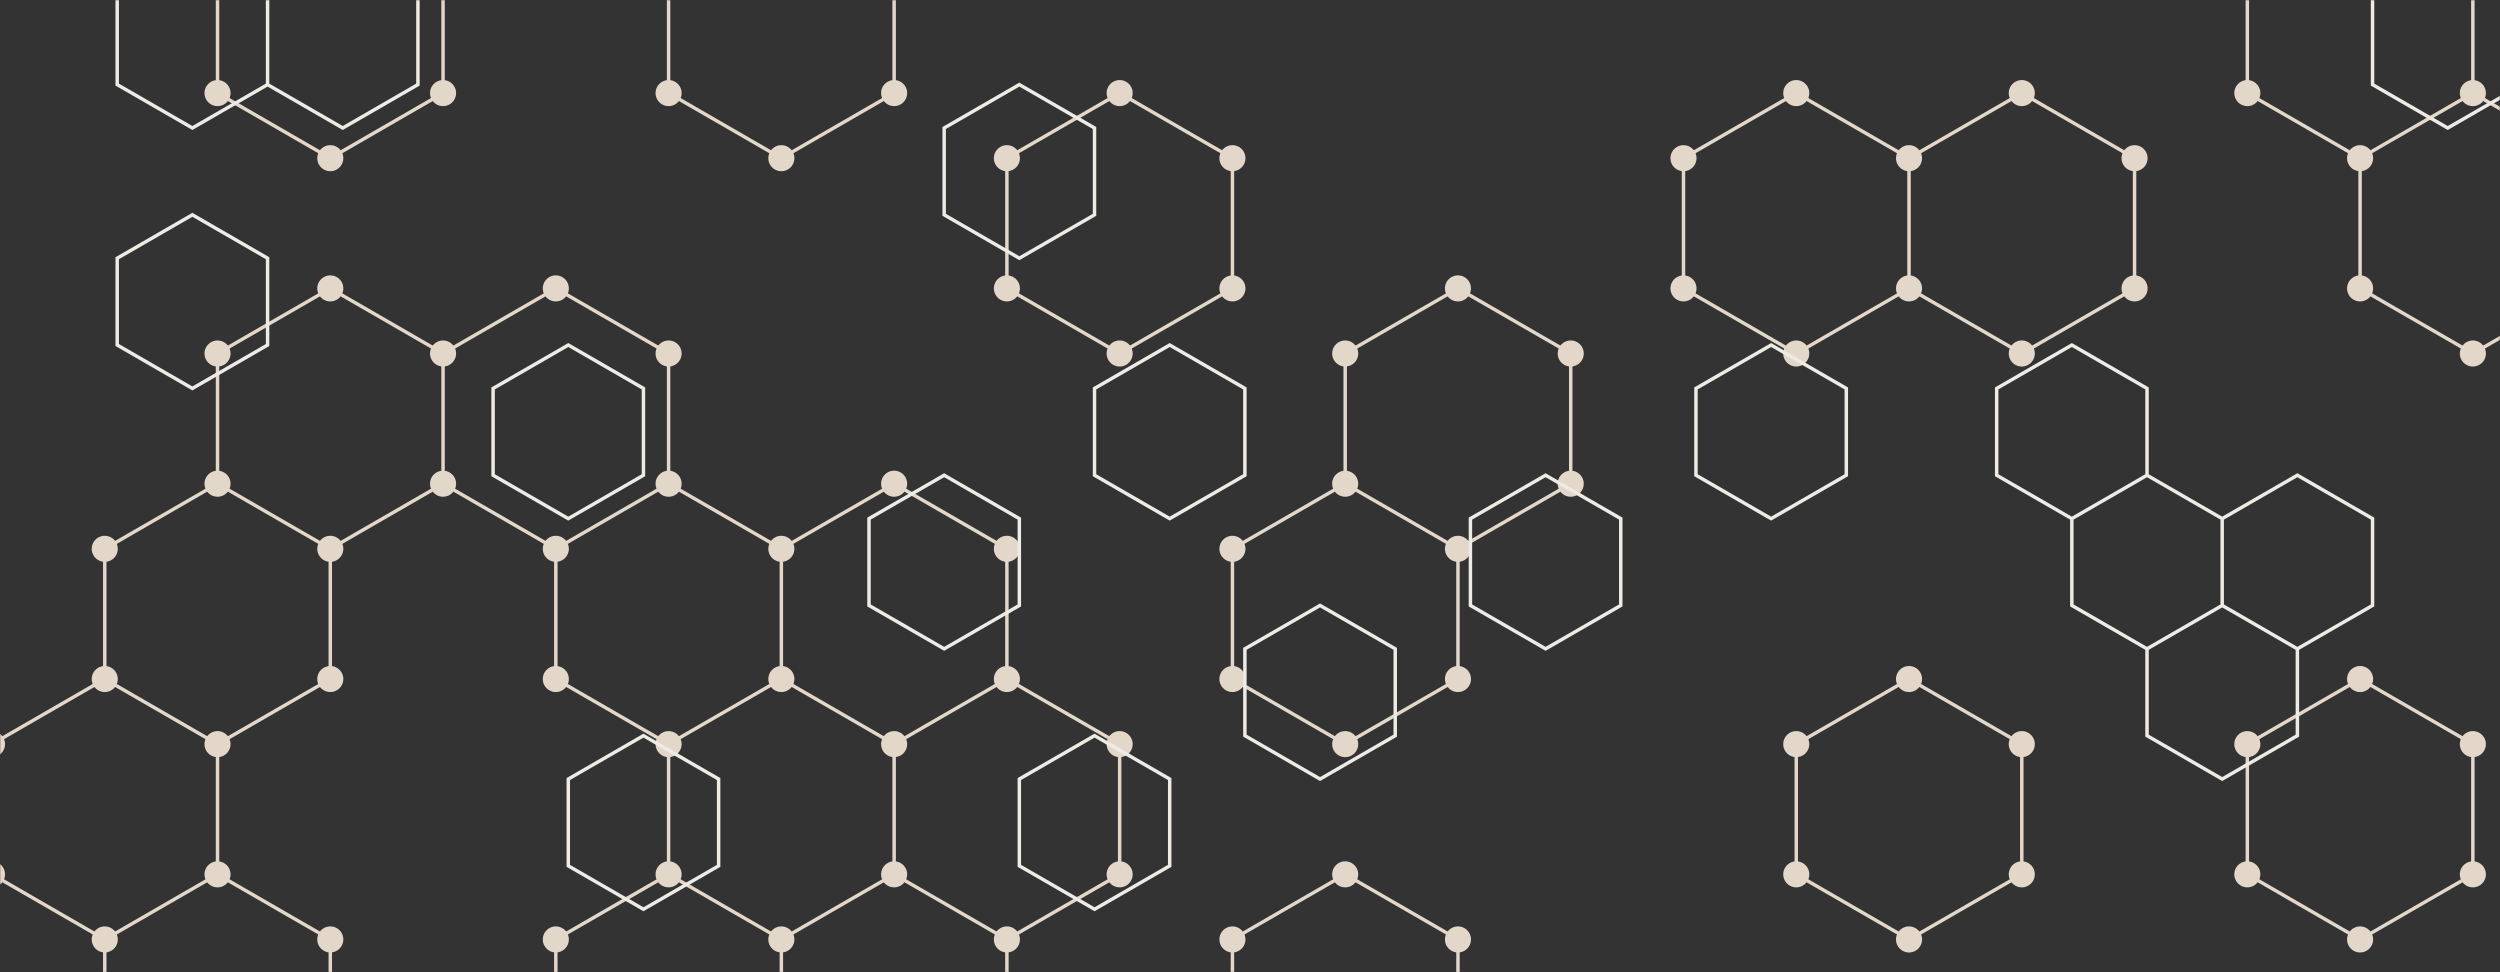 <svg xmlns="http://www.w3.org/2000/svg" xmlns:xlink="http://www.w3.org/1999/xlink" xmlns:svgjs="http://svgjs.com/svgjs" width="1440" height="560" preserveAspectRatio="none" viewBox="0 0 1440 560"><rect x="0" y="0" width="1440" height="560" fill="#333333" stroke="none"/><g mask="url(&quot;#SvgjsMask1004&quot;)" fill="none"><path d="M125.29 278.62L190.25 316.12L190.25 391.12L125.29 428.62L60.34 391.12L60.34 316.12zM60.34 391.12L125.29 428.62L125.29 503.62L60.34 541.12L-4.61 503.62L-4.61 428.62zM125.29 503.62L190.25 541.12L190.25 616.12L125.29 653.62L60.34 616.12L60.34 541.12zM190.25 -58.88L255.2 -21.38L255.2 53.62L190.25 91.12L125.29 53.62L125.29 -21.38zM190.25 166.12L255.2 203.62L255.2 278.62L190.25 316.12L125.29 278.62L125.29 203.62zM320.15 166.12L385.11 203.62L385.11 278.62L320.15 316.12L255.2 278.62L255.2 203.62zM385.11 278.62L450.06 316.12L450.06 391.12L385.11 428.62L320.15 391.12L320.15 316.12zM385.11 503.62L450.06 541.12L450.06 616.12L385.11 653.62L320.15 616.12L320.15 541.12zM450.06 -58.88L515.02 -21.38L515.02 53.62L450.06 91.12L385.11 53.62L385.11 -21.38zM515.02 278.62L579.97 316.12L579.97 391.12L515.02 428.62L450.06 391.12L450.06 316.12zM450.06 391.12L515.02 428.62L515.02 503.62L450.06 541.12L385.11 503.62L385.11 428.62zM515.02 503.62L579.97 541.12L579.97 616.12L515.02 653.62L450.06 616.12L450.06 541.12zM644.92 53.62L709.88 91.12L709.88 166.12L644.92 203.62L579.97 166.12L579.97 91.12zM579.97 391.12L644.92 428.62L644.92 503.62L579.97 541.12L515.02 503.62L515.02 428.62zM774.83 278.62L839.79 316.12L839.79 391.12L774.83 428.62L709.88 391.12L709.88 316.12zM774.83 503.62L839.79 541.12L839.79 616.12L774.83 653.62L709.88 616.12L709.88 541.12zM839.78 166.12L904.74 203.62L904.74 278.62L839.78 316.12L774.83 278.62L774.83 203.62zM1034.65 53.62L1099.6 91.12L1099.6 166.12L1034.65 203.62L969.69 166.12L969.69 91.12zM1164.55 53.62L1229.51 91.12L1229.51 166.12L1164.55 203.62L1099.6 166.12L1099.6 91.12zM1099.6 391.12L1164.55 428.62L1164.55 503.62L1099.6 541.12L1034.65 503.62L1034.65 428.62zM1359.41 -58.88L1424.37 -21.38L1424.37 53.62L1359.41 91.12L1294.46 53.62L1294.46 -21.38zM1424.37 53.62L1489.32 91.12L1489.32 166.12L1424.37 203.62L1359.41 166.12L1359.41 91.12zM1359.41 391.12L1424.37 428.62L1424.37 503.62L1359.41 541.12L1294.46 503.62L1294.46 428.62zM1554.28 53.62L1619.23 91.12L1619.23 166.12L1554.28 203.62L1489.32 166.12L1489.32 91.12z" stroke="rgba(227, 215, 201, 1)" stroke-width="2"></path><path d="M117.79 278.62 a7.5 7.5 0 1 0 15 0 a7.5 7.5 0 1 0 -15 0zM182.75 316.12 a7.5 7.5 0 1 0 15 0 a7.5 7.5 0 1 0 -15 0zM182.75 391.12 a7.5 7.5 0 1 0 15 0 a7.5 7.5 0 1 0 -15 0zM117.79 428.62 a7.5 7.5 0 1 0 15 0 a7.5 7.5 0 1 0 -15 0zM52.84 391.12 a7.5 7.5 0 1 0 15 0 a7.5 7.5 0 1 0 -15 0zM52.84 316.12 a7.5 7.5 0 1 0 15 0 a7.5 7.5 0 1 0 -15 0zM117.79 503.62 a7.5 7.5 0 1 0 15 0 a7.5 7.5 0 1 0 -15 0zM52.84 541.12 a7.5 7.5 0 1 0 15 0 a7.5 7.5 0 1 0 -15 0zM-12.11 503.62 a7.5 7.5 0 1 0 15 0 a7.5 7.5 0 1 0 -15 0zM-12.11 428.62 a7.5 7.5 0 1 0 15 0 a7.5 7.5 0 1 0 -15 0zM182.75 541.12 a7.5 7.5 0 1 0 15 0 a7.5 7.5 0 1 0 -15 0zM182.75 616.12 a7.5 7.5 0 1 0 15 0 a7.5 7.5 0 1 0 -15 0zM117.79 653.62 a7.5 7.5 0 1 0 15 0 a7.5 7.5 0 1 0 -15 0zM52.84 616.12 a7.5 7.5 0 1 0 15 0 a7.5 7.5 0 1 0 -15 0zM182.75 -58.88 a7.5 7.5 0 1 0 15 0 a7.5 7.5 0 1 0 -15 0zM247.7 -21.38 a7.5 7.5 0 1 0 15 0 a7.5 7.5 0 1 0 -15 0zM247.7 53.62 a7.5 7.5 0 1 0 15 0 a7.5 7.5 0 1 0 -15 0zM182.75 91.12 a7.5 7.5 0 1 0 15 0 a7.5 7.5 0 1 0 -15 0zM117.79 53.62 a7.5 7.5 0 1 0 15 0 a7.5 7.5 0 1 0 -15 0zM117.79 -21.38 a7.5 7.5 0 1 0 15 0 a7.5 7.5 0 1 0 -15 0zM182.75 166.12 a7.5 7.5 0 1 0 15 0 a7.5 7.5 0 1 0 -15 0zM247.7 203.62 a7.5 7.5 0 1 0 15 0 a7.5 7.5 0 1 0 -15 0zM247.7 278.62 a7.5 7.5 0 1 0 15 0 a7.5 7.5 0 1 0 -15 0zM117.79 203.62 a7.5 7.5 0 1 0 15 0 a7.5 7.5 0 1 0 -15 0zM312.65 166.12 a7.5 7.5 0 1 0 15 0 a7.5 7.5 0 1 0 -15 0zM377.61 203.62 a7.5 7.5 0 1 0 15 0 a7.5 7.5 0 1 0 -15 0zM377.61 278.62 a7.5 7.5 0 1 0 15 0 a7.5 7.5 0 1 0 -15 0zM312.65 316.12 a7.5 7.5 0 1 0 15 0 a7.5 7.5 0 1 0 -15 0zM442.56 316.12 a7.5 7.5 0 1 0 15 0 a7.5 7.5 0 1 0 -15 0zM442.56 391.12 a7.5 7.5 0 1 0 15 0 a7.5 7.5 0 1 0 -15 0zM377.61 428.62 a7.5 7.5 0 1 0 15 0 a7.5 7.5 0 1 0 -15 0zM312.65 391.12 a7.5 7.5 0 1 0 15 0 a7.5 7.5 0 1 0 -15 0zM377.61 503.62 a7.5 7.5 0 1 0 15 0 a7.5 7.5 0 1 0 -15 0zM442.56 541.12 a7.5 7.5 0 1 0 15 0 a7.5 7.5 0 1 0 -15 0zM442.56 616.12 a7.5 7.5 0 1 0 15 0 a7.5 7.5 0 1 0 -15 0zM377.61 653.62 a7.5 7.5 0 1 0 15 0 a7.5 7.5 0 1 0 -15 0zM312.65 616.12 a7.5 7.5 0 1 0 15 0 a7.5 7.5 0 1 0 -15 0zM312.65 541.12 a7.5 7.5 0 1 0 15 0 a7.5 7.5 0 1 0 -15 0zM442.56 -58.88 a7.5 7.5 0 1 0 15 0 a7.5 7.5 0 1 0 -15 0zM507.52 -21.38 a7.5 7.5 0 1 0 15 0 a7.5 7.5 0 1 0 -15 0zM507.52 53.62 a7.5 7.5 0 1 0 15 0 a7.5 7.5 0 1 0 -15 0zM442.56 91.12 a7.5 7.5 0 1 0 15 0 a7.5 7.5 0 1 0 -15 0zM377.61 53.62 a7.5 7.5 0 1 0 15 0 a7.5 7.5 0 1 0 -15 0zM377.61 -21.38 a7.5 7.5 0 1 0 15 0 a7.5 7.5 0 1 0 -15 0zM507.52 278.62 a7.5 7.5 0 1 0 15 0 a7.5 7.5 0 1 0 -15 0zM572.47 316.12 a7.5 7.5 0 1 0 15 0 a7.5 7.5 0 1 0 -15 0zM572.47 391.12 a7.5 7.5 0 1 0 15 0 a7.5 7.5 0 1 0 -15 0zM507.52 428.62 a7.5 7.5 0 1 0 15 0 a7.5 7.5 0 1 0 -15 0zM507.52 503.62 a7.5 7.5 0 1 0 15 0 a7.5 7.5 0 1 0 -15 0zM572.47 541.12 a7.5 7.5 0 1 0 15 0 a7.5 7.5 0 1 0 -15 0zM572.47 616.12 a7.5 7.5 0 1 0 15 0 a7.5 7.5 0 1 0 -15 0zM507.52 653.62 a7.5 7.5 0 1 0 15 0 a7.5 7.5 0 1 0 -15 0zM637.42 53.62 a7.5 7.5 0 1 0 15 0 a7.5 7.5 0 1 0 -15 0zM702.38 91.12 a7.5 7.5 0 1 0 15 0 a7.5 7.5 0 1 0 -15 0zM702.38 166.12 a7.5 7.5 0 1 0 15 0 a7.5 7.5 0 1 0 -15 0zM637.42 203.62 a7.5 7.5 0 1 0 15 0 a7.5 7.5 0 1 0 -15 0zM572.47 166.12 a7.5 7.5 0 1 0 15 0 a7.5 7.5 0 1 0 -15 0zM572.47 91.12 a7.5 7.5 0 1 0 15 0 a7.5 7.5 0 1 0 -15 0zM637.42 428.62 a7.5 7.5 0 1 0 15 0 a7.5 7.5 0 1 0 -15 0zM637.42 503.62 a7.5 7.5 0 1 0 15 0 a7.5 7.5 0 1 0 -15 0zM767.33 278.62 a7.5 7.5 0 1 0 15 0 a7.5 7.5 0 1 0 -15 0zM832.29 316.12 a7.5 7.5 0 1 0 15 0 a7.5 7.5 0 1 0 -15 0zM832.29 391.12 a7.5 7.5 0 1 0 15 0 a7.5 7.5 0 1 0 -15 0zM767.33 428.62 a7.5 7.5 0 1 0 15 0 a7.5 7.5 0 1 0 -15 0zM702.38 391.12 a7.5 7.5 0 1 0 15 0 a7.5 7.5 0 1 0 -15 0zM702.38 316.12 a7.5 7.5 0 1 0 15 0 a7.5 7.5 0 1 0 -15 0zM767.33 503.62 a7.5 7.5 0 1 0 15 0 a7.5 7.5 0 1 0 -15 0zM832.29 541.12 a7.5 7.5 0 1 0 15 0 a7.5 7.5 0 1 0 -15 0zM832.29 616.12 a7.5 7.5 0 1 0 15 0 a7.5 7.5 0 1 0 -15 0zM767.33 653.62 a7.5 7.5 0 1 0 15 0 a7.5 7.5 0 1 0 -15 0zM702.38 616.12 a7.5 7.5 0 1 0 15 0 a7.5 7.5 0 1 0 -15 0zM702.38 541.12 a7.5 7.5 0 1 0 15 0 a7.5 7.5 0 1 0 -15 0zM832.28 166.12 a7.5 7.5 0 1 0 15 0 a7.5 7.5 0 1 0 -15 0zM897.24 203.62 a7.5 7.5 0 1 0 15 0 a7.5 7.5 0 1 0 -15 0zM897.24 278.62 a7.5 7.5 0 1 0 15 0 a7.5 7.5 0 1 0 -15 0zM832.28 316.12 a7.5 7.5 0 1 0 15 0 a7.5 7.5 0 1 0 -15 0zM767.33 203.62 a7.5 7.5 0 1 0 15 0 a7.5 7.5 0 1 0 -15 0zM1027.15 53.62 a7.5 7.5 0 1 0 15 0 a7.5 7.5 0 1 0 -15 0zM1092.1 91.12 a7.5 7.5 0 1 0 15 0 a7.5 7.5 0 1 0 -15 0zM1092.1 166.12 a7.5 7.5 0 1 0 15 0 a7.5 7.5 0 1 0 -15 0zM1027.15 203.62 a7.5 7.5 0 1 0 15 0 a7.5 7.5 0 1 0 -15 0zM962.19 166.12 a7.5 7.5 0 1 0 15 0 a7.5 7.5 0 1 0 -15 0zM962.19 91.12 a7.5 7.5 0 1 0 15 0 a7.5 7.5 0 1 0 -15 0zM1157.05 53.62 a7.5 7.5 0 1 0 15 0 a7.5 7.5 0 1 0 -15 0zM1222.01 91.12 a7.5 7.5 0 1 0 15 0 a7.5 7.5 0 1 0 -15 0zM1222.01 166.12 a7.5 7.5 0 1 0 15 0 a7.5 7.5 0 1 0 -15 0zM1157.05 203.62 a7.5 7.5 0 1 0 15 0 a7.5 7.5 0 1 0 -15 0zM1092.1 391.12 a7.5 7.5 0 1 0 15 0 a7.5 7.5 0 1 0 -15 0zM1157.05 428.62 a7.5 7.5 0 1 0 15 0 a7.5 7.5 0 1 0 -15 0zM1157.05 503.62 a7.5 7.5 0 1 0 15 0 a7.5 7.5 0 1 0 -15 0zM1092.1 541.12 a7.5 7.5 0 1 0 15 0 a7.5 7.5 0 1 0 -15 0zM1027.15 503.62 a7.5 7.5 0 1 0 15 0 a7.5 7.5 0 1 0 -15 0zM1027.15 428.62 a7.5 7.5 0 1 0 15 0 a7.5 7.5 0 1 0 -15 0zM1351.91 -58.88 a7.5 7.5 0 1 0 15 0 a7.5 7.5 0 1 0 -15 0zM1416.87 -21.38 a7.5 7.5 0 1 0 15 0 a7.5 7.5 0 1 0 -15 0zM1416.87 53.62 a7.5 7.5 0 1 0 15 0 a7.5 7.5 0 1 0 -15 0zM1351.91 91.12 a7.5 7.5 0 1 0 15 0 a7.5 7.5 0 1 0 -15 0zM1286.96 53.62 a7.5 7.5 0 1 0 15 0 a7.5 7.5 0 1 0 -15 0zM1286.96 -21.38 a7.5 7.5 0 1 0 15 0 a7.5 7.5 0 1 0 -15 0zM1481.82 91.12 a7.5 7.5 0 1 0 15 0 a7.5 7.5 0 1 0 -15 0zM1481.82 166.12 a7.5 7.5 0 1 0 15 0 a7.5 7.5 0 1 0 -15 0zM1416.87 203.62 a7.5 7.5 0 1 0 15 0 a7.5 7.5 0 1 0 -15 0zM1351.91 166.12 a7.5 7.5 0 1 0 15 0 a7.5 7.5 0 1 0 -15 0zM1351.91 391.12 a7.5 7.5 0 1 0 15 0 a7.5 7.5 0 1 0 -15 0zM1416.87 428.62 a7.5 7.5 0 1 0 15 0 a7.5 7.5 0 1 0 -15 0zM1416.87 503.62 a7.5 7.5 0 1 0 15 0 a7.5 7.5 0 1 0 -15 0zM1351.91 541.12 a7.5 7.5 0 1 0 15 0 a7.5 7.5 0 1 0 -15 0zM1286.96 503.62 a7.5 7.5 0 1 0 15 0 a7.5 7.5 0 1 0 -15 0zM1286.96 428.62 a7.5 7.5 0 1 0 15 0 a7.5 7.5 0 1 0 -15 0zM1546.78 53.62 a7.5 7.5 0 1 0 15 0 a7.5 7.5 0 1 0 -15 0zM1611.73 91.12 a7.5 7.5 0 1 0 15 0 a7.5 7.5 0 1 0 -15 0zM1611.73 166.12 a7.5 7.5 0 1 0 15 0 a7.5 7.5 0 1 0 -15 0zM1546.78 203.62 a7.5 7.5 0 1 0 15 0 a7.5 7.5 0 1 0 -15 0z" fill="rgba(227, 215, 201, 1)"></path><path d="M110.81 -26.27L154.12 -1.27L154.12 48.73L110.81 73.73L67.51 48.73L67.51 -1.27zM110.81 123.73L154.12 148.73L154.12 198.73L110.81 223.73L67.51 198.73L67.51 148.73zM197.42 -26.27L240.72 -1.27L240.72 48.73L197.42 73.73L154.12 48.73L154.12 -1.27zM327.33 198.73L370.63 223.73L370.63 273.73L327.33 298.73L284.02 273.73L284.02 223.73zM370.63 423.73L413.93 448.73L413.93 498.73L370.63 523.73L327.33 498.73L327.33 448.73zM587.14 48.73L630.45 73.73L630.45 123.73L587.14 148.73L543.84 123.73L543.84 73.73zM543.84 273.73L587.14 298.73L587.14 348.73L543.84 373.73L500.54 348.73L500.54 298.73zM673.75 198.73L717.05 223.73L717.05 273.73L673.75 298.73L630.45 273.73L630.45 223.73zM630.45 423.73L673.75 448.73L673.75 498.73L630.45 523.73L587.14 498.73L587.14 448.73zM760.35 348.73L803.66 373.73L803.66 423.73L760.35 448.73L717.05 423.73L717.05 373.73zM890.26 273.73L933.56 298.73L933.56 348.73L890.26 373.73L846.96 348.73L846.96 298.73zM1020.17 198.73L1063.47 223.73L1063.47 273.73L1020.17 298.73L976.87 273.73L976.87 223.73zM1193.38 198.73L1236.68 223.73L1236.68 273.73L1193.38 298.73L1150.08 273.73L1150.08 223.73zM1236.68 273.73L1279.98 298.73L1279.98 348.73L1236.68 373.73L1193.38 348.73L1193.38 298.73zM1279.98 348.73L1323.29 373.73L1323.29 423.73L1279.98 448.73L1236.68 423.73L1236.68 373.73zM1323.29 273.73L1366.59 298.73L1366.59 348.73L1323.29 373.73L1279.98 348.73L1279.98 298.73zM1409.89 -26.27L1453.19 -1.27L1453.19 48.73L1409.89 73.73L1366.59 48.73L1366.59 -1.27z" stroke="rgba(238, 234, 229, 1)" stroke-width="2"></path></g><defs><mask id="SvgjsMask1004"><rect width="1440" height="560" fill="#ffffff"></rect></mask></defs></svg>